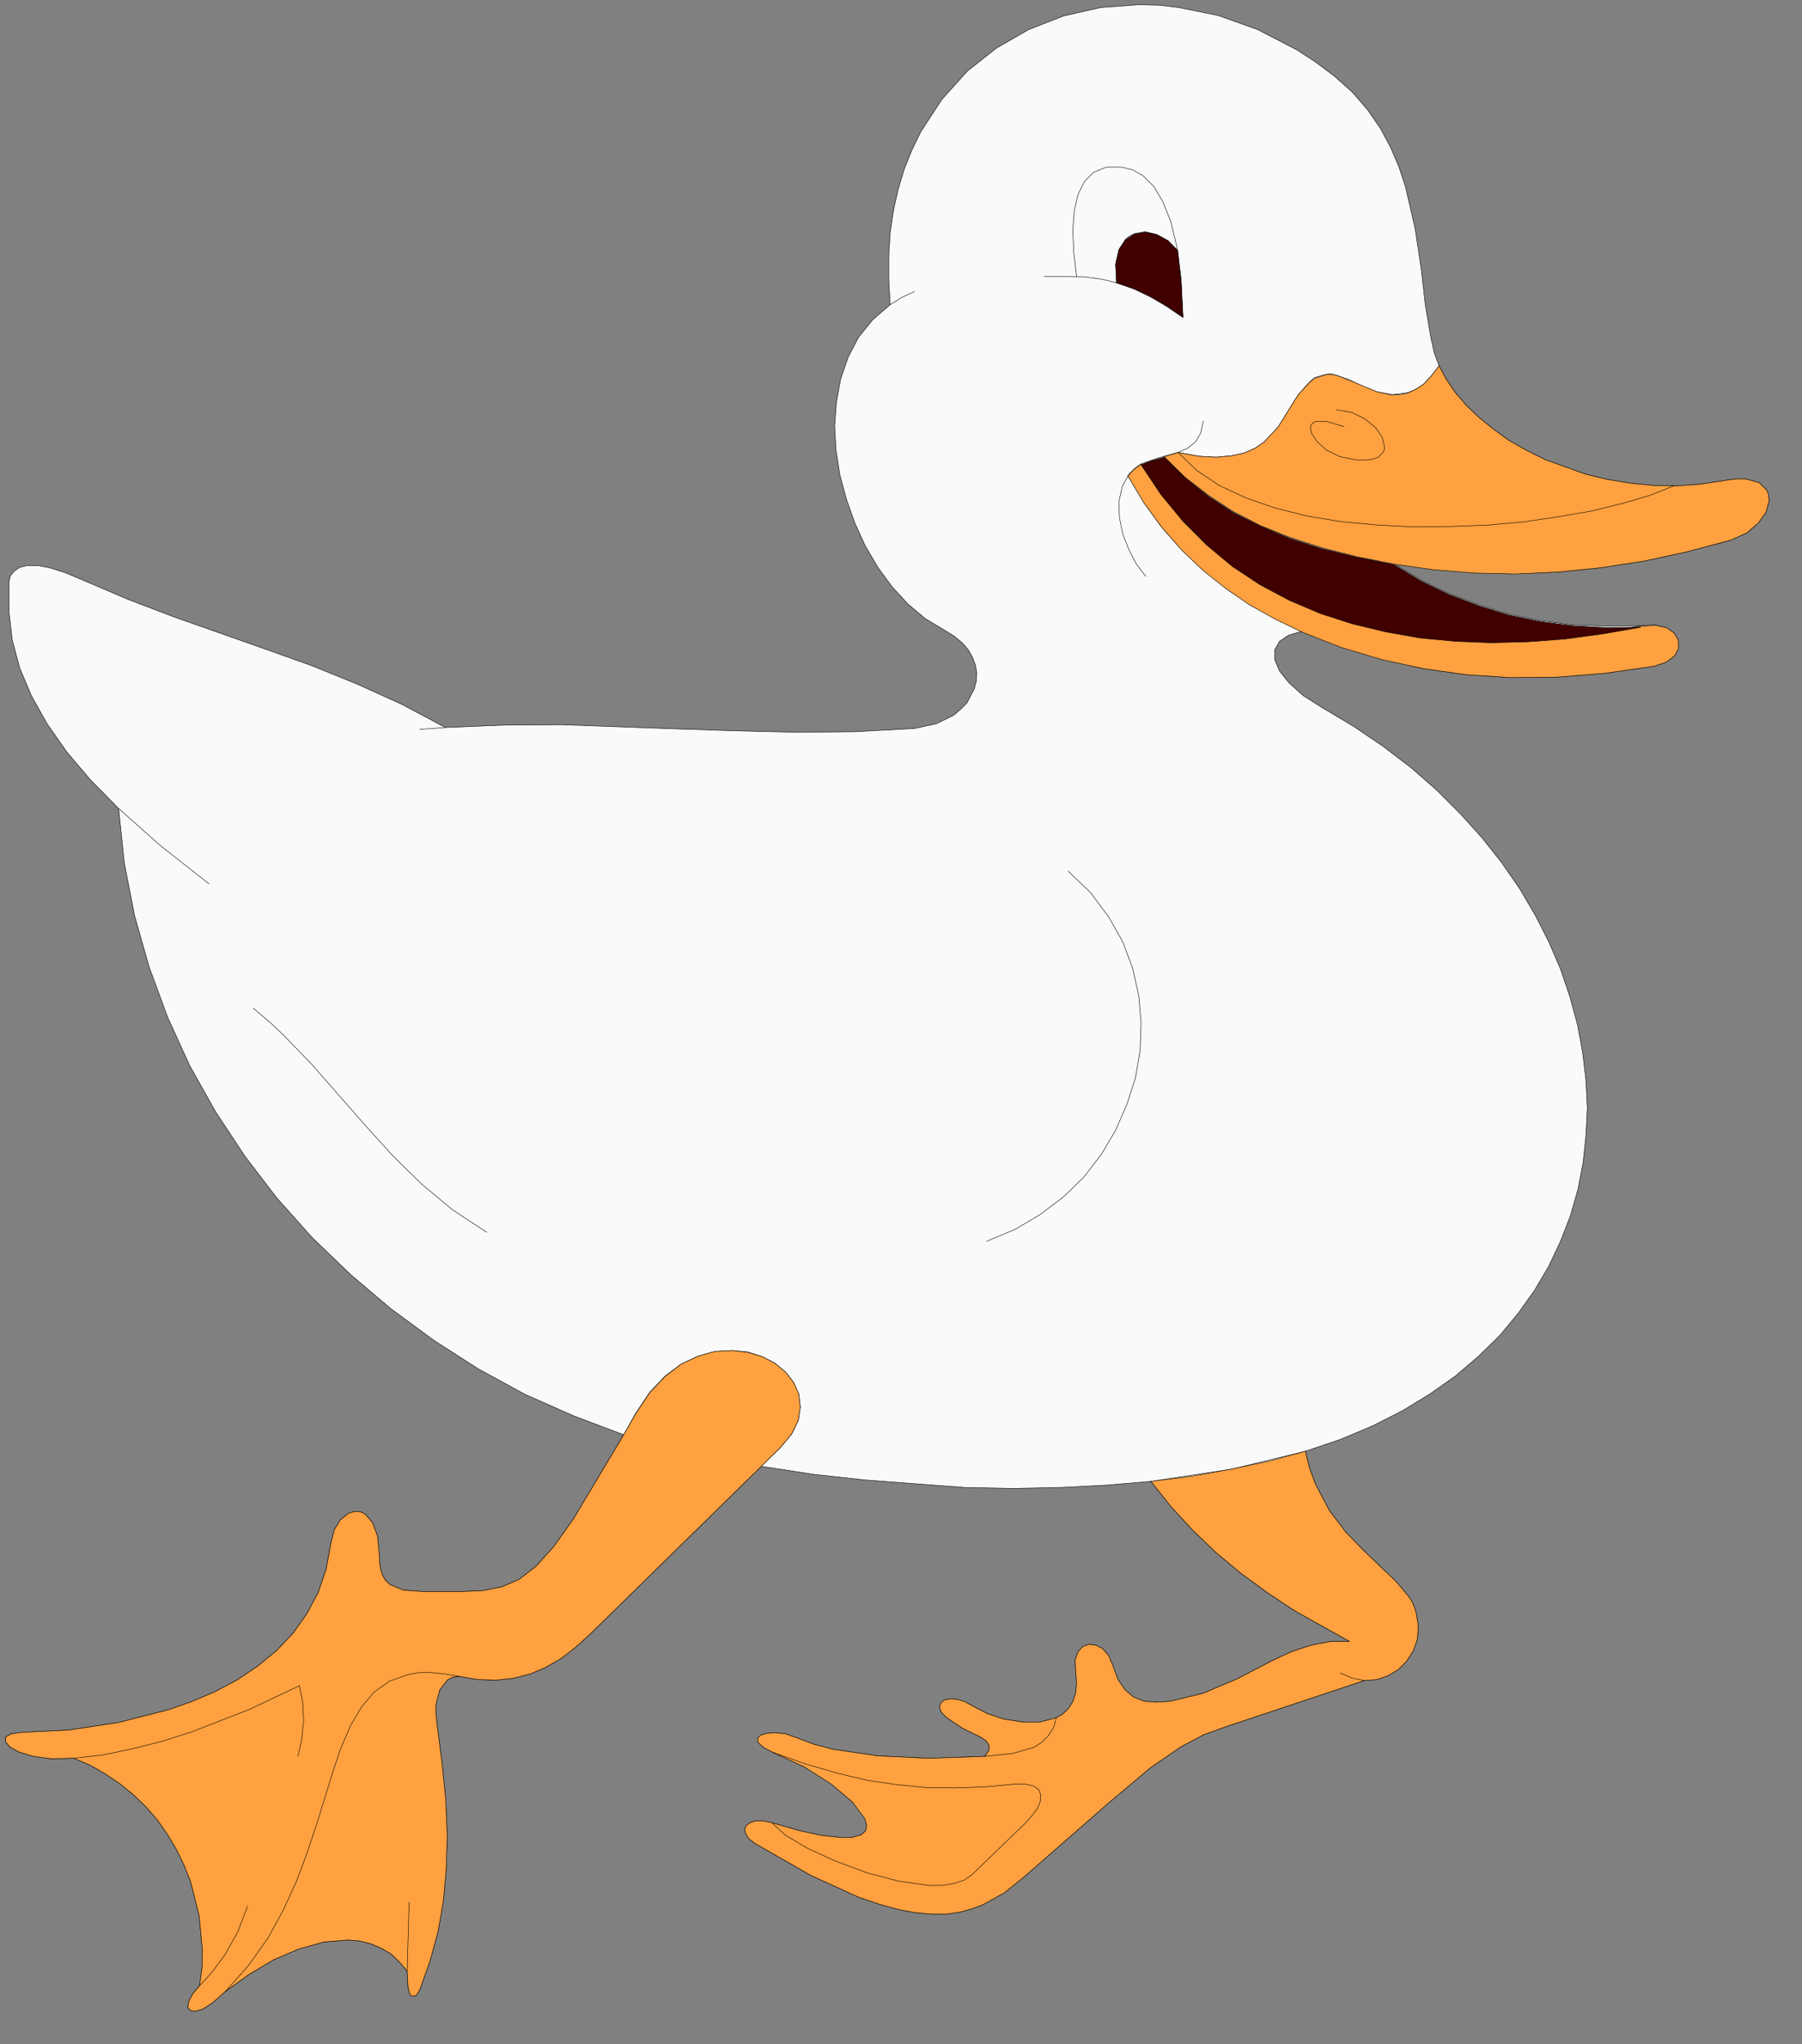 <?xml version="1.0" encoding="UTF-8" standalone="no"?>
<svg
   xmlns:dc="http://purl.org/dc/elements/1.1/"
   xmlns:cc="http://creativecommons.org/ns#"
   xmlns:rdf="http://www.w3.org/1999/02/22-rdf-syntax-ns#"
   xmlns:svg="http://www.w3.org/2000/svg"
   xmlns="http://www.w3.org/2000/svg"
   xmlns:sodipodi="http://sodipodi.sourceforge.net/DTD/sodipodi-0.dtd"
   xmlns:inkscape="http://www.inkscape.org/namespaces/inkscape"
   version="1.0"
   width="67.504mm"
   height="76.553mm"
   id="svg90"
   sodipodi:docname="CS000370.WMF">
  <rect width="100%" height="100%" fill="#808080" stroke="none"/>
  <sodipodi:namedview
     pagecolor="#ffffff"
     bordercolor="#666666"
     borderopacity="1"
     objecttolerance="10"
     gridtolerance="10"
     guidetolerance="10"
     inkscape:pageopacity="0"
     inkscape:pageshadow="2"
     inkscape:window-width="640"
     inkscape:window-height="480"
     id="namedview92" />
  <defs
     id="defs6">
    <clipPath
       clipPathUnits="userSpaceOnUse"
       id="clipWmfPath1">
      <path
         d="M 0,0 L 255,0 L 255,289.2 L 0,289.2 z"
         id="path2" />
    </clipPath>
    <pattern
       id="WMFhbasepattern"
       patternUnits="userSpaceOnUse"
       width="6"
       height="6"
       x="0"
       y="0" />
  </defs>
  <path
     style="fill:#fafafa;fill-rule:evenodd;fill-opacity:1;stroke:none;"
     clip-path="url(#clipWmfPath1)"
     d="  M 3.133,245.21   L 9.797,244.877   L 16.796,243.81   L 23.86,242.011   L 27.26,240.811   L 30.525,239.411   L 33.658,237.745   L 36.524,235.812   L 39.19,233.613   L 41.522,231.147   L 43.455,228.414   L 45.055,225.415   L 46.188,222.082   L 46.854,218.416   L 47.321,216.55   L 48.187,215.15   L 49.32,214.217   L 49.92,214.017   L 50.52,213.951   L 51.12,214.017   L 51.72,214.351   L 52.72,215.484   L 53.453,217.417   L 53.719,220.283   L 53.786,221.616   L 54.053,222.749   L 54.519,223.615   L 55.186,224.282   L 57.118,225.081   L 59.984,225.281   L 65.25,225.281   L 68.382,225.148   L 71.048,224.615   L 73.514,223.548   L 75.913,221.682   L 78.38,218.95   L 81.179,215.017   L 88.31,203.087   L 81.245,200.42   L 74.314,197.355   L 67.716,193.755   L 61.384,189.69   L 55.319,185.224   L 49.587,180.358   L 44.188,175.16   L 39.19,169.561   L 34.658,163.629   L 30.525,157.364   L 26.86,150.832   L 23.727,143.967   L 21.128,136.902   L 19.062,129.637   L 17.595,122.105   L 16.796,114.44   L 12.797,110.375   L 9.464,106.442   L 6.665,102.443   L 4.465,98.511   L 2.799,94.578   L 1.733,90.579   L 1.266,86.513   L 1.266,82.381   L 1.466,81.515   L 1.999,80.848   L 2.799,80.315   L 3.866,80.048   L 5.332,80.048   L 7.065,80.381   L 9.198,81.048   L 11.73,82.114   L 18.129,84.847   L 24.594,87.313   L 37.657,91.912   L 44.188,94.245   L 50.587,96.844   L 56.918,99.71   L 63.05,102.976   L 71.248,102.643   L 79.446,102.576   L 95.908,103.176   L 104.173,103.443   L 112.571,103.643   L 120.968,103.576   L 129.499,103.11   L 132.565,102.443   L 135.031,101.243   L 136.031,100.377   L 136.898,99.51   L 137.964,97.444   L 138.231,96.378   L 138.297,95.245   L 138.097,94.112   L 137.697,93.045   L 137.097,91.979   L 136.231,90.979   L 135.098,90.046   L 133.698,89.179   L 131.032,87.58   L 128.566,85.514   L 126.3,83.048   L 124.301,80.315   L 122.501,77.249   L 121.035,74.05   L 119.835,70.65   L 118.902,67.185   L 118.369,63.719   L 118.169,60.253   L 118.436,56.854   L 119.036,53.588   L 120.102,50.522   L 121.568,47.722   L 123.568,45.256   L 126.034,43.123   L 125.834,39.591   L 125.834,36.192   L 126.034,32.926   L 126.5,29.793   L 127.167,26.794   L 128.033,23.928   L 129.1,21.262   L 130.366,18.662   L 133.365,14.063   L 136.964,10.064   L 141.096,6.798   L 145.629,4.199   L 150.561,2.266   L 155.826,1.066   L 161.291,0.667   L 164.09,0.733   L 166.89,1.066   L 172.488,2.199   L 178.087,4.199   L 183.619,7.065   L 186.285,8.798   L 188.951,10.798   L 191.483,13.064   L 193.616,15.53   L 195.416,18.129   L 196.882,20.862   L 198.082,23.661   L 199.015,26.527   L 200.348,32.326   L 201.214,37.991   L 201.814,43.257   L 202.614,47.922   L 203.08,49.988   L 203.747,51.788   L 204.746,53.654   L 206.013,55.521   L 207.546,57.32   L 209.345,59.053   L 211.411,60.719   L 213.611,62.319   L 216.077,63.719   L 218.743,65.052   L 224.475,67.118   L 227.541,67.851   L 230.74,68.384   L 234.072,68.717   L 237.405,68.784   L 240.87,68.518   L 244.336,67.984   L 245.869,67.784   L 247.135,67.784   L 249.068,68.318   L 250.135,69.384   L 250.401,70.051   L 250.468,70.85   L 250.068,72.45   L 248.935,74.05   L 247.269,75.449   L 245.069,76.449   L 238.804,78.115   L 232.606,79.448   L 226.474,80.381   L 220.476,80.981   L 214.544,81.181   L 208.679,81.048   L 202.947,80.581   L 197.348,79.782   L 201.081,82.048   L 205.08,83.981   L 209.279,85.58   L 213.611,86.913   L 218.076,87.846   L 222.675,88.446   L 227.407,88.646   L 232.273,88.58   L 234.339,88.446   L 235.938,88.846   L 237.005,89.579   L 237.605,90.579   L 237.671,91.712   L 237.138,92.779   L 235.938,93.712   L 234.139,94.312   L 227.141,95.311   L 220.476,95.845   L 213.944,95.911   L 207.679,95.511   L 201.547,94.645   L 195.682,93.312   L 189.884,91.579   L 184.285,89.379   L 182.419,89.913   L 181.153,90.779   L 180.486,91.979   L 180.486,93.378   L 181.153,94.978   L 182.486,96.644   L 184.485,98.444   L 187.218,100.177   L 191.683,102.843   L 195.815,105.642   L 199.748,108.642   L 203.413,111.841   L 206.746,115.173   L 209.812,118.573   L 212.611,122.105   L 215.144,125.771   L 217.343,129.503   L 219.276,133.303   L 220.942,137.168   L 222.275,141.101   L 223.342,145.033   L 224.075,148.966   L 224.541,152.898   L 224.741,156.831   L 224.541,160.763   L 224.141,164.562   L 223.408,168.361   L 222.342,172.094   L 220.942,175.693   L 219.276,179.225   L 217.277,182.625   L 214.944,185.89   L 212.345,189.023   L 209.345,191.956   L 206.079,194.755   L 202.48,197.288   L 198.548,199.687   L 194.349,201.82   L 189.75,203.753   L 184.818,205.419   L 185.418,207.819   L 186.218,210.018   L 188.217,213.817   L 190.55,216.883   L 193.083,219.483   L 197.682,223.882   L 199.415,225.948   L 199.948,226.748   L 200.481,228.147   L 200.814,230.147   L 200.681,232.013   L 200.081,233.679   L 199.148,235.146   L 197.948,236.346   L 196.482,237.212   L 194.882,237.745   L 193.15,237.879   L 173.555,244.41   L 170.422,245.543   L 167.156,247.276   L 162.891,250.209   L 157.026,255.141   L 144.829,265.805   L 142.163,267.938   L 139.164,269.605   L 137.564,270.204   L 135.831,270.671   L 133.965,270.938   L 131.899,270.938   L 129.633,270.738   L 127.167,270.271   L 124.501,269.538   L 121.568,268.538   L 114.837,265.472   L 106.905,260.94   L 106.039,260.273   L 105.572,259.54   L 105.439,258.94   L 105.639,258.407   L 106.172,258.007   L 106.972,257.741   L 108.038,257.741   L 109.305,258.007   L 113.237,259.14   L 116.37,259.807   L 118.836,260.073   L 120.635,260.073   L 121.901,259.74   L 122.568,259.14   L 122.701,258.34   L 122.435,257.341   L 121.768,256.274   L 120.702,255.075   L 117.703,252.475   L 113.837,250.076   L 109.505,248.076   L 108.105,247.343   L 107.372,246.676   L 107.239,246.077   L 107.705,245.61   L 108.572,245.343   L 109.771,245.277   L 111.171,245.41   L 112.704,245.943   L 115.17,246.876   L 117.969,247.61   L 124.301,248.543   L 131.499,248.876   L 139.43,248.609   L 140.03,247.743   L 140.03,247.01   L 139.564,246.343   L 138.697,245.81   L 136.364,244.677   L 133.965,243.077   L 133.232,242.278   L 133.032,241.544   L 133.232,241.011   L 133.765,240.611   L 134.565,240.478   L 135.565,240.545   L 136.631,240.878   L 137.831,241.544   L 139.763,242.544   L 142.163,243.344   L 144.762,243.744   L 147.295,243.744   L 149.561,243.144   L 150.494,242.611   L 151.294,241.811   L 151.894,240.878   L 152.294,239.678   L 152.427,238.212   L 152.294,236.545   L 152.227,234.946   L 152.627,233.813   L 153.293,233.08   L 154.16,232.746   L 155.159,232.88   L 156.093,233.346   L 156.959,234.346   L 157.559,235.746   L 158.292,237.745   L 159.292,239.212   L 160.491,240.211   L 162.024,240.811   L 163.757,240.944   L 165.69,240.811   L 170.355,239.678   L 175.221,237.612   L 180.353,234.946   L 182.952,233.746   L 185.618,232.88   L 188.351,232.346   L 191.083,232.346   L 183.219,227.947   L 179.42,225.415   L 175.687,222.682   L 172.155,219.749   L 168.823,216.55   L 165.757,213.218   L 162.957,209.685   L 156.626,210.218   L 150.161,210.551   L 143.496,210.685   L 136.631,210.551   L 122.435,209.485   L 115.17,208.685   L 107.772,207.552   L 83.578,231.28   L 81.512,233.146   L 79.446,234.746   L 77.246,236.012   L 75.047,236.945   L 72.714,237.545   L 70.315,237.812   L 67.716,237.745   L 64.983,237.279   L 64.05,237.412   L 63.317,237.812   L 62.25,239.212   L 61.717,241.278   L 61.717,242.477   L 61.851,243.877   L 62.584,249.542   L 63.117,254.875   L 63.317,259.807   L 63.183,264.539   L 62.784,269.005   L 62.05,273.27   L 60.917,277.469   L 59.451,281.602   L 58.918,282.468   L 58.251,282.535   L 57.985,282.135   L 57.785,281.402   L 57.652,279.002   L 56.519,277.669   L 55.319,276.536   L 53.919,275.736   L 52.52,275.137   L 50.92,274.737   L 49.32,274.603   L 45.921,274.87   L 42.322,275.87   L 38.723,277.403   L 35.257,279.469   L 31.925,281.868   L 30.192,283.401   L 28.792,284.334   L 27.726,284.668   L 26.993,284.601   L 26.593,284.135   L 26.726,283.335   L 27.26,282.268   L 28.259,281.069   L 28.593,278.602   L 28.659,276.07   L 28.193,271.138   L 26.993,266.339   L 26.06,264.006   L 24.993,261.806   L 23.727,259.673   L 22.327,257.674   L 20.728,255.808   L 18.928,254.075   L 17.062,252.542   L 14.996,251.142   L 12.797,249.876   L 10.464,248.876   L 7.265,248.943   L 4.732,248.609   L 2.733,248.01   L 1.4,247.276   L 0.8,246.543   L 0.8,245.877   L 1.6,245.41   L 3.133,245.21  z "
     id="path8" />
  <path
     style="fill:none;stroke:#000000;stroke-width:0.067px;stroke-linecap:round;stroke-linejoin:round;stroke-miterlimit:4;stroke-dasharray:none;stroke-opacity:1;"
     clip-path="url(#clipWmfPath1)"
     d="  M 3.133,245.21   L 9.797,244.877   L 16.796,243.81   L 23.86,242.011   L 27.26,240.811   L 30.525,239.411   L 33.658,237.745   L 36.524,235.812   L 39.19,233.613   L 41.522,231.147   L 43.455,228.414   L 45.055,225.415   L 46.188,222.082   L 46.854,218.416   L 47.321,216.55   L 48.187,215.15   L 49.32,214.217   L 49.92,214.017   L 50.52,213.951   L 51.12,214.017   L 51.72,214.351   L 52.72,215.484   L 53.453,217.417   L 53.719,220.283   L 53.786,221.616   L 54.053,222.749   L 54.519,223.615   L 55.186,224.282   L 57.118,225.081   L 59.984,225.281   L 65.25,225.281   L 68.382,225.148   L 71.048,224.615   L 73.514,223.548   L 75.913,221.682   L 78.38,218.95   L 81.179,215.017   L 88.31,203.087   L 81.245,200.42   L 74.314,197.355   L 67.716,193.755   L 61.384,189.69   L 55.319,185.224   L 49.587,180.358   L 44.188,175.16   L 39.19,169.561   L 34.658,163.629   L 30.525,157.364   L 26.86,150.832   L 23.727,143.967   L 21.128,136.902   L 19.062,129.637   L 17.595,122.105   L 16.796,114.44   L 12.797,110.375   L 9.464,106.442   L 6.665,102.443   L 4.465,98.511   L 2.799,94.578   L 1.733,90.579   L 1.266,86.513   L 1.266,82.381   L 1.466,81.515   L 1.999,80.848   L 2.799,80.315   L 3.866,80.048   L 5.332,80.048   L 7.065,80.381   L 9.198,81.048   L 11.73,82.114   L 18.129,84.847   L 24.594,87.313   L 37.657,91.912   L 44.188,94.245   L 50.587,96.844   L 56.918,99.71   L 63.05,102.976   L 71.248,102.643   L 79.446,102.576   L 95.908,103.176   L 104.173,103.443   L 112.571,103.643   L 120.968,103.576   L 129.499,103.11   L 132.565,102.443   L 135.031,101.243   L 136.031,100.377   L 136.898,99.51   L 137.964,97.444   L 138.231,96.378   L 138.297,95.245   L 138.097,94.112   L 137.697,93.045   L 137.097,91.979   L 136.231,90.979   L 135.098,90.046   L 133.698,89.179   L 131.032,87.58   L 128.566,85.514   L 126.3,83.048   L 124.301,80.315   L 122.501,77.249   L 121.035,74.05   L 119.835,70.65   L 118.902,67.185   L 118.369,63.719   L 118.169,60.253   L 118.436,56.854   L 119.036,53.588   L 120.102,50.522   L 121.568,47.722   L 123.568,45.256   L 126.034,43.123   L 125.834,39.591   L 125.834,36.192   L 126.034,32.926   L 126.5,29.793   L 127.167,26.794   L 128.033,23.928   L 129.1,21.262   L 130.366,18.662   L 133.365,14.063   L 136.964,10.064   L 141.096,6.798   L 145.629,4.199   L 150.561,2.266   L 155.826,1.066   L 161.291,0.667   L 164.09,0.733   L 166.89,1.066   L 172.488,2.199   L 178.087,4.199   L 183.619,7.065   L 186.285,8.798   L 188.951,10.798   L 191.483,13.064   L 193.616,15.53   L 195.416,18.129   L 196.882,20.862   L 198.082,23.661   L 199.015,26.527   L 200.348,32.326   L 201.214,37.991   L 201.814,43.257   L 202.614,47.922   L 203.08,49.988   L 203.747,51.788   L 204.746,53.654   L 206.013,55.521   L 207.546,57.32   L 209.345,59.053   L 211.411,60.719   L 213.611,62.319   L 216.077,63.719   L 218.743,65.052   L 224.475,67.118   L 227.541,67.851   L 230.74,68.384   L 234.072,68.717   L 237.405,68.784   L 240.87,68.518   L 244.336,67.984   L 245.869,67.784   L 247.135,67.784   L 249.068,68.318   L 250.135,69.384   L 250.401,70.051   L 250.468,70.85   L 250.068,72.45   L 248.935,74.05   L 247.269,75.449   L 245.069,76.449   L 238.804,78.115   L 232.606,79.448   L 226.474,80.381   L 220.476,80.981   L 214.544,81.181   L 208.679,81.048   L 202.947,80.581   L 197.348,79.782   L 201.081,82.048   L 205.08,83.981   L 209.279,85.58   L 213.611,86.913   L 218.076,87.846   L 222.675,88.446   L 227.407,88.646   L 232.273,88.58   L 234.339,88.446   L 235.938,88.846   L 237.005,89.579   L 237.605,90.579   L 237.671,91.712   L 237.138,92.779   L 235.938,93.712   L 234.139,94.312   L 227.141,95.311   L 220.476,95.845   L 213.944,95.911   L 207.679,95.511   L 201.547,94.645   L 195.682,93.312   L 189.884,91.579   L 184.285,89.379   L 182.419,89.913   L 181.153,90.779   L 180.486,91.979   L 180.486,93.378   L 181.153,94.978   L 182.486,96.644   L 184.485,98.444   L 187.218,100.177   L 191.683,102.843   L 195.815,105.642   L 199.748,108.642   L 203.413,111.841   L 206.746,115.173   L 209.812,118.573   L 212.611,122.105   L 215.144,125.771   L 217.343,129.503   L 219.276,133.303   L 220.942,137.168   L 222.275,141.101   L 223.342,145.033   L 224.075,148.966   L 224.541,152.898   L 224.741,156.831   L 224.541,160.763   L 224.141,164.562   L 223.408,168.361   L 222.342,172.094   L 220.942,175.693   L 219.276,179.225   L 217.277,182.625   L 214.944,185.89   L 212.345,189.023   L 209.345,191.956   L 206.079,194.755   L 202.48,197.288   L 198.548,199.687   L 194.349,201.82   L 189.75,203.753   L 184.818,205.419   L 185.418,207.819   L 186.218,210.018   L 188.217,213.817   L 190.55,216.883   L 193.083,219.483   L 197.682,223.882   L 199.415,225.948   L 199.948,226.748   L 200.481,228.147   L 200.814,230.147   L 200.681,232.013   L 200.081,233.679   L 199.148,235.146   L 197.948,236.346   L 196.482,237.212   L 194.882,237.745   L 193.15,237.879   L 173.555,244.41   L 170.422,245.543   L 167.156,247.276   L 162.891,250.209   L 157.026,255.141   L 144.829,265.805   L 142.163,267.938   L 139.164,269.605   L 137.564,270.204   L 135.831,270.671   L 133.965,270.938   L 131.899,270.938   L 129.633,270.738   L 127.167,270.271   L 124.501,269.538   L 121.568,268.538   L 114.837,265.472   L 106.905,260.94   L 106.039,260.273   L 105.572,259.54   L 105.439,258.94   L 105.639,258.407   L 106.172,258.007   L 106.972,257.741   L 108.038,257.741   L 109.305,258.007   L 113.237,259.14   L 116.37,259.807   L 118.836,260.073   L 120.635,260.073   L 121.901,259.74   L 122.568,259.14   L 122.701,258.34   L 122.435,257.341   L 121.768,256.274   L 120.702,255.075   L 117.703,252.475   L 113.837,250.076   L 109.505,248.076   L 108.105,247.343   L 107.372,246.676   L 107.239,246.077   L 107.705,245.61   L 108.572,245.343   L 109.771,245.277   L 111.171,245.41   L 112.704,245.943   L 115.17,246.876   L 117.969,247.61   L 124.301,248.543   L 131.499,248.876   L 139.43,248.609   L 140.03,247.743   L 140.03,247.01   L 139.564,246.343   L 138.697,245.81   L 136.364,244.677   L 133.965,243.077   L 133.232,242.278   L 133.032,241.544   L 133.232,241.011   L 133.765,240.611   L 134.565,240.478   L 135.565,240.545   L 136.631,240.878   L 137.831,241.544   L 139.763,242.544   L 142.163,243.344   L 144.762,243.744   L 147.295,243.744   L 149.561,243.144   L 150.494,242.611   L 151.294,241.811   L 151.894,240.878   L 152.294,239.678   L 152.427,238.212   L 152.294,236.545   L 152.227,234.946   L 152.627,233.813   L 153.293,233.08   L 154.16,232.746   L 155.159,232.88   L 156.093,233.346   L 156.959,234.346   L 157.559,235.746   L 158.292,237.745   L 159.292,239.212   L 160.491,240.211   L 162.024,240.811   L 163.757,240.944   L 165.69,240.811   L 170.355,239.678   L 175.221,237.612   L 180.353,234.946   L 182.952,233.746   L 185.618,232.88   L 188.351,232.346   L 191.083,232.346   L 183.219,227.947   L 179.42,225.415   L 175.687,222.682   L 172.155,219.749   L 168.823,216.55   L 165.757,213.218   L 162.957,209.685   L 156.626,210.218   L 150.161,210.551   L 143.496,210.685   L 136.631,210.551   L 122.435,209.485   L 115.17,208.685   L 107.772,207.552   L 83.578,231.28   L 81.512,233.146   L 79.446,234.746   L 77.246,236.012   L 75.047,236.945   L 72.714,237.545   L 70.315,237.812   L 67.716,237.745   L 64.983,237.279   L 64.05,237.412   L 63.317,237.812   L 62.25,239.212   L 61.717,241.278   L 61.717,242.477   L 61.851,243.877   L 62.584,249.542   L 63.117,254.875   L 63.317,259.807   L 63.183,264.539   L 62.784,269.005   L 62.05,273.27   L 60.917,277.469   L 59.451,281.602   L 58.918,282.468   L 58.251,282.535   L 57.985,282.135   L 57.785,281.402   L 57.652,279.002   L 56.519,277.669   L 55.319,276.536   L 53.919,275.736   L 52.52,275.137   L 50.92,274.737   L 49.32,274.603   L 45.921,274.87   L 42.322,275.87   L 38.723,277.403   L 35.257,279.469   L 31.925,281.868   L 30.192,283.401   L 28.792,284.334   L 27.726,284.668   L 26.993,284.601   L 26.593,284.135   L 26.726,283.335   L 27.26,282.268   L 28.259,281.069   L 28.593,278.602   L 28.659,276.07   L 28.193,271.138   L 26.993,266.339   L 26.06,264.006   L 24.993,261.806   L 23.727,259.673   L 22.327,257.674   L 20.728,255.808   L 18.928,254.075   L 17.062,252.542   L 14.996,251.142   L 12.797,249.876   L 10.464,248.876   L 7.265,248.943   L 4.732,248.609   L 2.733,248.01   L 1.4,247.276   L 0.8,246.543   L 0.8,245.877   L 1.6,245.41   L 3.133,245.21  z "
     id="path10" />
  <path
     style="fill:none;stroke:#000000;stroke-width:0.067px;stroke-linecap:round;stroke-linejoin:round;stroke-miterlimit:4;stroke-dasharray:none;stroke-opacity:1;"
     clip-path="url(#clipWmfPath1)"
     d="  M 10.464,248.876   L 14.53,248.409   L 18.728,247.543   L 22.927,246.477   L 27.126,245.143   L 35.191,242.011   L 42.389,238.612   L 42.855,240.944   L 42.989,243.544   L 42.722,246.143   L 42.189,248.609  "
     id="path12" />
  <path
     style="fill:none;stroke:#000000;stroke-width:0.067px;stroke-linecap:round;stroke-linejoin:round;stroke-miterlimit:4;stroke-dasharray:none;stroke-opacity:1;"
     clip-path="url(#clipWmfPath1)"
     d="  M 57.918,269.271   L 57.652,279.002  "
     id="path14" />
  <path
     style="fill:none;stroke:#000000;stroke-width:0.067px;stroke-linecap:round;stroke-linejoin:round;stroke-miterlimit:4;stroke-dasharray:none;stroke-opacity:1;"
     clip-path="url(#clipWmfPath1)"
     d="  M 35.058,269.804   L 33.658,273.47   L 31.858,276.67   L 29.992,279.202   L 28.259,281.069  "
     id="path16" />
  <path
     style="fill:none;stroke:#000000;stroke-width:0.067px;stroke-linecap:round;stroke-linejoin:round;stroke-miterlimit:4;stroke-dasharray:none;stroke-opacity:1;"
     clip-path="url(#clipWmfPath1)"
     d="  M 31.925,281.868   L 35.191,278.203   L 37.923,274.337   L 40.123,270.338   L 41.989,266.272   L 43.522,262.14   L 44.855,258.141   L 47.188,250.609   L 48.321,247.276   L 49.654,244.21   L 51.187,241.611   L 52.986,239.478   L 55.186,237.945   L 57.852,237.012   L 59.384,236.745   L 61.117,236.745   L 62.984,236.945   L 64.983,237.279  "
     id="path18" />
  <path
     style="fill:none;stroke:#000000;stroke-width:0.067px;stroke-linecap:round;stroke-linejoin:round;stroke-miterlimit:4;stroke-dasharray:none;stroke-opacity:1;"
     clip-path="url(#clipWmfPath1)"
     d="  M 88.31,203.087   L 89.976,200.087   L 91.976,197.088   L 94.175,194.755   L 96.441,193.089   L 98.841,191.956   L 101.24,191.289   L 103.64,191.156   L 105.839,191.356   L 107.905,192.022   L 109.705,192.956   L 111.238,194.222   L 112.371,195.688   L 113.104,197.355   L 113.304,199.154   L 113.037,201.02   L 112.104,202.953   L 110.504,204.886   L 107.772,207.552  "
     id="path20" />
  <path
     style="fill:none;stroke:#000000;stroke-width:0.067px;stroke-linecap:round;stroke-linejoin:round;stroke-miterlimit:4;stroke-dasharray:none;stroke-opacity:1;"
     clip-path="url(#clipWmfPath1)"
     d="  M 109.305,258.007   L 111.171,259.74   L 114.303,261.606   L 118.236,263.406   L 122.701,265.072   L 127.233,266.272   L 131.499,266.872   L 133.365,266.872   L 135.031,266.605   L 136.498,266.139   L 137.564,265.406   L 145.229,258.007   L 146.162,256.941   L 146.895,255.941   L 147.295,254.941   L 147.361,254.075   L 147.095,253.342   L 146.362,252.808   L 145.229,252.542   L 143.629,252.542   L 139.23,252.942   L 135.031,253.075   L 130.966,253.008   L 126.967,252.608   L 122.835,252.009   L 118.636,251.009   L 114.237,249.742   L 109.505,248.076  "
     id="path22" />
  <path
     style="fill:none;stroke:#000000;stroke-width:0.067px;stroke-linecap:round;stroke-linejoin:round;stroke-miterlimit:4;stroke-dasharray:none;stroke-opacity:1;"
     clip-path="url(#clipWmfPath1)"
     d="  M 139.43,248.609   L 143.296,248.209   L 146.362,247.343   L 147.495,246.61   L 148.428,245.677   L 149.161,244.544   L 149.561,243.144  "
     id="path24" />
  <path
     style="fill:none;stroke:#000000;stroke-width:0.067px;stroke-linecap:round;stroke-linejoin:round;stroke-miterlimit:4;stroke-dasharray:none;stroke-opacity:1;"
     clip-path="url(#clipWmfPath1)"
     d="  M 189.75,236.812   L 191.483,237.545   L 193.15,237.879  "
     id="path26" />
  <path
     style="fill:none;stroke:#000000;stroke-width:0.067px;stroke-linecap:round;stroke-linejoin:round;stroke-miterlimit:4;stroke-dasharray:none;stroke-opacity:1;"
     clip-path="url(#clipWmfPath1)"
     d="  M 184.818,205.419   L 174.354,207.952   L 162.957,209.685  "
     id="path28" />
  <path
     style="fill:none;stroke:#000000;stroke-width:0.067px;stroke-linecap:round;stroke-linejoin:round;stroke-miterlimit:4;stroke-dasharray:none;stroke-opacity:1;"
     clip-path="url(#clipWmfPath1)"
     d="  M 151.227,123.305   L 154.426,126.371   L 156.959,129.77   L 158.958,133.303   L 160.358,137.035   L 161.225,140.901   L 161.558,144.767   L 161.424,148.699   L 160.758,152.565   L 159.558,156.297   L 157.959,159.963   L 155.959,163.362   L 153.493,166.562   L 150.561,169.428   L 147.295,171.894   L 143.696,174.027   L 139.697,175.693  "
     id="path30" />
  <path
     style="fill:none;stroke:#000000;stroke-width:0.067px;stroke-linecap:round;stroke-linejoin:round;stroke-miterlimit:4;stroke-dasharray:none;stroke-opacity:1;"
     clip-path="url(#clipWmfPath1)"
     d="  M 68.915,174.426   L 64.05,171.227   L 59.651,167.561   L 55.585,163.562   L 51.72,159.297   L 44.122,150.632   L 40.123,146.5   L 38.59,145.033   L 35.857,142.7  "
     id="path32" />
  <path
     style="fill:none;stroke:#000000;stroke-width:0.067px;stroke-linecap:round;stroke-linejoin:round;stroke-miterlimit:4;stroke-dasharray:none;stroke-opacity:1;"
     clip-path="url(#clipWmfPath1)"
     d="  M 29.592,125.105   L 22.727,119.706   L 16.796,114.44  "
     id="path34" />
  <path
     style="fill:none;stroke:#000000;stroke-width:0.067px;stroke-linecap:round;stroke-linejoin:round;stroke-miterlimit:4;stroke-dasharray:none;stroke-opacity:1;"
     clip-path="url(#clipWmfPath1)"
     d="  M 63.05,102.976   L 59.451,103.243  "
     id="path36" />
  <path
     style="fill:none;stroke:#000000;stroke-width:0.067px;stroke-linecap:round;stroke-linejoin:round;stroke-miterlimit:4;stroke-dasharray:none;stroke-opacity:1;"
     clip-path="url(#clipWmfPath1)"
     d="  M 126.034,43.123   L 127.633,42.124   L 129.499,41.257  "
     id="path38" />
  <path
     style="fill:none;stroke:#000000;stroke-width:0.067px;stroke-linecap:round;stroke-linejoin:round;stroke-miterlimit:4;stroke-dasharray:none;stroke-opacity:1;"
     clip-path="url(#clipWmfPath1)"
     d="  M 152.427,39.124   L 152.027,35.725   L 151.894,32.592   L 152.094,29.86   L 152.627,27.527   L 153.56,25.661   L 154.826,24.394   L 156.626,23.661   L 158.825,23.661   L 160.425,24.061   L 161.891,24.928   L 163.357,26.394   L 164.624,28.527   L 165.757,31.326   L 166.623,34.925   L 167.223,39.458   L 167.49,44.923   L 165.223,43.39   L 163.024,42.057   L 160.758,40.991   L 158.425,40.124   L 156.026,39.524   L 153.493,39.191   L 147.828,39.124  "
     id="path40" />
  <path
     style="fill:none;stroke:#000000;stroke-width:0.067px;stroke-linecap:round;stroke-linejoin:round;stroke-miterlimit:4;stroke-dasharray:none;stroke-opacity:1;"
     clip-path="url(#clipWmfPath1)"
     d="  M 158.092,40.057   L 157.959,37.391   L 158.425,35.325   L 159.358,33.859   L 159.958,33.392   L 160.625,33.059   L 162.158,32.792   L 163.757,33.192   L 165.357,34.059   L 166.756,35.458  "
     id="path42" />
  <path
     style="fill:none;stroke:#000000;stroke-width:0.067px;stroke-linecap:round;stroke-linejoin:round;stroke-miterlimit:4;stroke-dasharray:none;stroke-opacity:1;"
     clip-path="url(#clipWmfPath1)"
     d="  M 162.224,81.581   L 160.891,79.848   L 159.825,77.782   L 158.958,75.583   L 158.492,73.25   L 158.425,70.984   L 158.892,68.851   L 159.892,67.051   L 160.625,66.318   L 161.558,65.652   L 164.09,64.785   L 166.956,63.985   L 168.223,63.385   L 169.289,62.519   L 170.022,61.253   L 170.355,59.586  "
     id="path44" />
  <path
     style="fill:none;stroke:#000000;stroke-width:0.067px;stroke-linecap:round;stroke-linejoin:round;stroke-miterlimit:4;stroke-dasharray:none;stroke-opacity:1;"
     clip-path="url(#clipWmfPath1)"
     d="  M 184.285,89.379   L 180.553,87.58   L 176.954,85.58   L 173.555,83.247   L 170.289,80.648   L 167.29,77.782   L 164.49,74.649   L 161.958,71.117   L 159.692,67.318  "
     id="path46" />
  <path
     style="fill:none;stroke:#000000;stroke-width:0.067px;stroke-linecap:round;stroke-linejoin:round;stroke-miterlimit:4;stroke-dasharray:none;stroke-opacity:1;"
     clip-path="url(#clipWmfPath1)"
     d="  M 161.558,65.652   L 164.357,69.851   L 167.49,73.65   L 170.889,77.049   L 174.488,80.048   L 178.42,82.648   L 182.552,84.847   L 186.951,86.647   L 191.483,88.18   L 196.149,89.313   L 201.014,90.113   L 206.013,90.579   L 211.145,90.779   L 216.343,90.646   L 221.609,90.246   L 226.941,89.513   L 232.273,88.58  "
     id="path48" />
  <path
     style="fill:none;stroke:#000000;stroke-width:0.067px;stroke-linecap:round;stroke-linejoin:round;stroke-miterlimit:4;stroke-dasharray:none;stroke-opacity:1;"
     clip-path="url(#clipWmfPath1)"
     d="  M 197.348,79.782   L 192.016,78.715   L 187.084,77.515   L 182.552,76.049   L 178.42,74.316   L 174.554,72.383   L 171.089,70.117   L 167.823,67.518   L 164.824,64.585  "
     id="path50" />
  <path
     style="fill:none;stroke:#000000;stroke-width:0.067px;stroke-linecap:round;stroke-linejoin:round;stroke-miterlimit:4;stroke-dasharray:none;stroke-opacity:1;"
     clip-path="url(#clipWmfPath1)"
     d="  M 236.938,68.717   L 233.606,70.051   L 229.74,71.184   L 225.408,72.25   L 220.809,73.116   L 215.877,73.783   L 210.745,74.25   L 205.546,74.516   L 200.281,74.583   L 195.082,74.316   L 189.95,73.85   L 185.085,73.05   L 180.553,71.917   L 176.354,70.45   L 172.622,68.717   L 169.422,66.585   L 166.823,64.052   L 169.756,64.585   L 172.222,64.718   L 174.354,64.518   L 176.154,64.119   L 177.687,63.452   L 178.953,62.586   L 180.953,60.453   L 183.819,55.854   L 185.485,53.988   L 186.151,53.454   L 187.684,52.988   L 188.417,52.921   L 189.217,53.121   L 190.95,53.721   L 192.883,54.654   L 194.949,55.454   L 197.082,55.854   L 199.281,55.587   L 200.414,55.121   L 201.547,54.387   L 202.614,53.254   L 203.747,51.788  "
     id="path52" />
  <path
     style="fill:none;stroke:#000000;stroke-width:0.067px;stroke-linecap:round;stroke-linejoin:round;stroke-miterlimit:4;stroke-dasharray:none;stroke-opacity:1;"
     clip-path="url(#clipWmfPath1)"
     d="  M 189.217,57.987   L 191.417,58.387   L 193.283,59.253   L 194.749,60.453   L 195.682,61.852   L 196.015,63.119   L 195.616,64.185   L 195.149,64.652   L 194.349,64.918   L 193.416,65.052   L 192.15,65.052   L 189.75,64.585   L 187.818,63.652   L 186.485,62.519   L 185.685,61.319   L 185.552,60.719   L 185.552,60.253   L 185.818,59.853   L 186.285,59.586   L 187.818,59.586   L 190.284,60.319  "
     id="path54" />
  <path
     style="fill:#ffa140;fill-rule:evenodd;fill-opacity:1;stroke:none;"
     clip-path="url(#clipWmfPath1)"
     d="  M 88.31,203.087   L 89.976,200.154   L 91.976,197.155   L 94.175,194.822   L 96.441,193.089   L 98.841,191.956   L 101.24,191.289   L 103.64,191.156   L 105.839,191.423   L 107.905,192.022   L 109.705,192.956   L 111.238,194.222   L 112.371,195.688   L 113.104,197.355   L 113.304,199.154   L 113.037,201.02   L 112.104,202.953   L 110.504,204.886   L 83.578,231.28   L 81.512,233.146   L 79.446,234.746   L 77.246,236.012   L 75.047,236.945   L 72.714,237.545   L 70.315,237.812   L 67.716,237.745   L 64.983,237.279   L 64.05,237.412   L 63.317,237.812   L 62.25,239.212   L 61.717,241.278   L 61.717,242.477   L 61.851,243.877   L 62.584,249.542   L 63.117,254.875   L 63.317,259.807   L 63.183,264.539   L 62.784,269.005   L 62.05,273.27   L 60.917,277.469   L 59.451,281.602   L 58.918,282.468   L 58.251,282.535   L 57.985,282.135   L 57.785,281.402   L 57.652,279.002   L 56.519,277.669   L 55.319,276.536   L 53.919,275.736   L 52.52,275.137   L 50.92,274.737   L 49.32,274.603   L 45.921,274.87   L 42.322,275.87   L 38.723,277.403   L 35.257,279.469   L 31.925,281.868   L 30.192,283.401   L 28.792,284.334   L 27.726,284.668   L 26.993,284.601   L 26.593,284.135   L 26.726,283.335   L 27.26,282.268   L 28.259,281.069   L 28.593,278.602   L 28.659,276.07   L 28.193,271.138   L 26.993,266.339   L 26.06,264.006   L 24.993,261.806   L 23.727,259.673   L 22.327,257.674   L 20.728,255.808   L 18.928,254.075   L 17.062,252.542   L 14.996,251.142   L 12.797,249.876   L 10.464,248.876   L 7.265,248.943   L 4.732,248.609   L 2.733,248.01   L 1.4,247.276   L 0.8,246.543   L 0.8,245.877   L 1.6,245.41   L 3.133,245.21   L 9.797,244.877   L 16.796,243.81   L 23.86,242.011   L 27.26,240.811   L 30.525,239.411   L 33.658,237.745   L 36.524,235.812   L 39.19,233.613   L 41.522,231.147   L 43.455,228.414   L 45.055,225.415   L 46.188,222.082   L 46.854,218.416   L 47.321,216.55   L 48.187,215.15   L 49.32,214.217   L 49.92,214.017   L 50.52,213.951   L 51.12,214.017   L 51.72,214.351   L 52.72,215.484   L 53.453,217.417   L 53.719,220.283   L 53.786,221.616   L 54.053,222.749   L 54.519,223.615   L 55.186,224.282   L 57.118,225.081   L 59.984,225.281   L 65.25,225.281   L 68.382,225.148   L 71.048,224.615   L 73.514,223.548   L 75.913,221.682   L 78.38,218.95   L 81.179,215.017   L 88.31,203.087  z    M 162.957,209.685   L 168.756,208.952   L 174.354,207.952   L 179.686,206.819   L 184.818,205.419   L 185.418,207.819   L 186.218,210.018   L 188.217,213.817   L 190.55,216.883   L 193.083,219.483   L 197.682,223.882   L 199.415,225.948   L 199.948,226.748   L 200.481,228.147   L 200.814,230.147   L 200.681,232.013   L 200.081,233.679   L 199.148,235.146   L 197.948,236.346   L 196.482,237.212   L 194.882,237.745   L 193.15,237.879   L 173.555,244.41   L 170.422,245.543   L 167.156,247.276   L 162.891,250.209   L 157.026,255.141   L 144.829,265.805   L 142.163,267.938   L 139.164,269.605   L 137.564,270.204   L 135.831,270.671   L 133.965,270.938   L 131.899,270.938   L 129.633,270.738   L 127.167,270.271   L 124.501,269.538   L 121.568,268.538   L 114.837,265.472   L 106.905,260.94   L 106.039,260.273   L 105.572,259.54   L 105.439,258.94   L 105.639,258.407   L 106.172,258.007   L 106.972,257.741   L 108.038,257.741   L 109.305,258.007   L 113.237,259.14   L 116.37,259.807   L 118.836,260.073   L 120.635,260.073   L 121.901,259.74   L 122.568,259.14   L 122.701,258.34   L 122.435,257.407   L 120.702,255.075   L 117.703,252.542   L 113.837,250.076   L 109.505,248.076   L 108.105,247.343   L 107.372,246.676   L 107.239,246.077   L 107.705,245.61   L 108.572,245.343   L 109.771,245.277   L 111.171,245.41   L 112.704,245.943   L 115.17,246.876   L 117.969,247.61   L 124.301,248.543   L 131.499,248.876   L 139.43,248.609   L 140.03,247.743   L 140.03,247.01   L 139.564,246.343   L 138.697,245.81   L 136.364,244.677   L 133.965,243.077   L 133.232,242.278   L 133.032,241.544   L 133.232,241.011   L 133.765,240.611   L 134.565,240.478   L 135.565,240.545   L 136.631,240.878   L 137.831,241.544   L 139.763,242.544   L 142.163,243.344   L 144.762,243.744   L 147.295,243.744   L 149.561,243.144   L 150.494,242.611   L 151.294,241.811   L 151.894,240.878   L 152.294,239.678   L 152.427,238.212   L 152.294,236.545   L 152.227,234.946   L 152.627,233.813   L 153.293,233.08   L 154.16,232.746   L 155.159,232.88   L 156.093,233.346   L 156.959,234.346   L 157.559,235.746   L 158.292,237.745   L 159.292,239.212   L 160.491,240.211   L 162.024,240.811   L 163.757,240.944   L 165.69,240.811   L 170.355,239.678   L 175.221,237.612   L 180.353,234.946   L 182.952,233.746   L 185.618,232.88   L 188.351,232.346   L 191.083,232.346   L 183.219,227.947   L 179.42,225.415   L 175.687,222.682   L 172.155,219.749   L 168.823,216.55   L 165.757,213.218   L 162.957,209.685  z    M 159.692,67.384   L 160.558,66.451   L 161.558,65.718   L 164.357,69.917   L 167.49,73.716   L 170.889,77.116   L 174.488,80.048   L 178.42,82.648   L 182.552,84.847   L 186.951,86.713   L 191.483,88.18   L 196.149,89.379   L 201.014,90.179   L 206.013,90.646   L 211.145,90.846   L 216.343,90.712   L 221.609,90.313   L 226.941,89.579   L 232.273,88.646   L 234.339,88.513   L 235.938,88.846   L 237.005,89.579   L 237.605,90.579   L 237.671,91.712   L 237.138,92.779   L 235.938,93.712   L 234.139,94.312   L 227.141,95.311   L 220.476,95.845   L 213.944,95.911   L 207.679,95.511   L 201.547,94.645   L 195.682,93.378   L 189.884,91.646   L 184.285,89.446   L 180.553,87.646   L 176.954,85.647   L 173.555,83.314   L 170.289,80.715   L 167.29,77.849   L 164.49,74.649   L 161.958,71.184   L 159.692,67.384  z    M 164.824,64.652   L 166.823,64.052   L 169.756,64.585   L 172.222,64.718   L 174.354,64.518   L 176.154,64.119   L 177.687,63.452   L 178.953,62.586   L 180.953,60.453   L 183.819,55.854   L 185.485,54.054   L 186.151,53.521   L 187.684,53.054   L 188.417,52.988   L 189.217,53.121   L 190.95,53.788   L 194.949,55.454   L 197.082,55.92   L 198.215,55.854   L 199.281,55.654   L 200.414,55.121   L 201.547,54.387   L 202.614,53.254   L 203.747,51.788   L 204.746,53.654   L 206.013,55.521   L 207.546,57.32   L 209.345,59.053   L 211.411,60.719   L 213.611,62.319   L 216.077,63.719   L 218.743,65.052   L 224.475,67.118   L 227.541,67.851   L 230.74,68.384   L 234.072,68.717   L 237.405,68.784   L 240.87,68.518   L 244.336,67.984   L 245.869,67.784   L 247.135,67.784   L 249.068,68.318   L 250.135,69.384   L 250.401,70.051   L 250.468,70.85   L 250.068,72.45   L 248.935,74.05   L 247.269,75.449   L 245.069,76.449   L 238.804,78.115   L 232.606,79.448   L 226.474,80.381   L 220.476,80.981   L 214.544,81.248   L 208.679,81.115   L 202.947,80.648   L 197.348,79.848   L 192.016,78.782   L 187.084,77.515   L 182.552,76.049   L 178.42,74.383   L 174.554,72.383   L 171.089,70.117   L 167.823,67.584   L 164.824,64.652  z   "
     id="path56" />
  <path
     style="fill:none;stroke:#000000;stroke-width:0.067px;stroke-linecap:round;stroke-linejoin:round;stroke-miterlimit:4;stroke-dasharray:none;stroke-opacity:1;"
     clip-path="url(#clipWmfPath1)"
     d="  M 88.31,203.087   L 89.976,200.154   L 91.976,197.155   L 94.175,194.822   L 96.441,193.089   L 98.841,191.956   L 101.24,191.289   L 103.64,191.156   L 105.839,191.423   L 107.905,192.022   L 109.705,192.956   L 111.238,194.222   L 112.371,195.688   L 113.104,197.355   L 113.304,199.154   L 113.037,201.02   L 112.104,202.953   L 110.504,204.886   L 83.578,231.28   L 81.512,233.146   L 79.446,234.746   L 77.246,236.012   L 75.047,236.945   L 72.714,237.545   L 70.315,237.812   L 67.716,237.745   L 64.983,237.279   L 64.05,237.412   L 63.317,237.812   L 62.25,239.212   L 61.717,241.278   L 61.717,242.477   L 61.851,243.877   L 62.584,249.542   L 63.117,254.875   L 63.317,259.807   L 63.183,264.539   L 62.784,269.005   L 62.05,273.27   L 60.917,277.469   L 59.451,281.602   L 58.918,282.468   L 58.251,282.535   L 57.985,282.135   L 57.785,281.402   L 57.652,279.002   L 56.519,277.669   L 55.319,276.536   L 53.919,275.736   L 52.52,275.137   L 50.92,274.737   L 49.32,274.603   L 45.921,274.87   L 42.322,275.87   L 38.723,277.403   L 35.257,279.469   L 31.925,281.868   L 30.192,283.401   L 28.792,284.334   L 27.726,284.668   L 26.993,284.601   L 26.593,284.135   L 26.726,283.335   L 27.26,282.268   L 28.259,281.069   L 28.593,278.602   L 28.659,276.07   L 28.193,271.138   L 26.993,266.339   L 26.06,264.006   L 24.993,261.806   L 23.727,259.673   L 22.327,257.674   L 20.728,255.808   L 18.928,254.075   L 17.062,252.542   L 14.996,251.142   L 12.797,249.876   L 10.464,248.876   L 7.265,248.943   L 4.732,248.609   L 2.733,248.01   L 1.4,247.276   L 0.8,246.543   L 0.8,245.877   L 1.6,245.41   L 3.133,245.21   L 9.797,244.877   L 16.796,243.81   L 23.86,242.011   L 27.26,240.811   L 30.525,239.411   L 33.658,237.745   L 36.524,235.812   L 39.19,233.613   L 41.522,231.147   L 43.455,228.414   L 45.055,225.415   L 46.188,222.082   L 46.854,218.416   L 47.321,216.55   L 48.187,215.15   L 49.32,214.217   L 49.92,214.017   L 50.52,213.951   L 51.12,214.017   L 51.72,214.351   L 52.72,215.484   L 53.453,217.417   L 53.719,220.283   L 53.786,221.616   L 54.053,222.749   L 54.519,223.615   L 55.186,224.282   L 57.118,225.081   L 59.984,225.281   L 65.25,225.281   L 68.382,225.148   L 71.048,224.615   L 73.514,223.548   L 75.913,221.682   L 78.38,218.95   L 81.179,215.017   L 88.31,203.087  z "
     id="path58" />
  <path
     style="fill:none;stroke:#000000;stroke-width:0.067px;stroke-linecap:round;stroke-linejoin:round;stroke-miterlimit:4;stroke-dasharray:none;stroke-opacity:1;"
     clip-path="url(#clipWmfPath1)"
     d="  M 162.957,209.685   L 168.756,208.952   L 174.354,207.952   L 179.686,206.819   L 184.818,205.419   L 185.418,207.819   L 186.218,210.018   L 188.217,213.817   L 190.55,216.883   L 193.083,219.483   L 197.682,223.882   L 199.415,225.948   L 199.948,226.748   L 200.481,228.147   L 200.814,230.147   L 200.681,232.013   L 200.081,233.679   L 199.148,235.146   L 197.948,236.346   L 196.482,237.212   L 194.882,237.745   L 193.15,237.879   L 173.555,244.41   L 170.422,245.543   L 167.156,247.276   L 162.891,250.209   L 157.026,255.141   L 144.829,265.805   L 142.163,267.938   L 139.164,269.605   L 137.564,270.204   L 135.831,270.671   L 133.965,270.938   L 131.899,270.938   L 129.633,270.738   L 127.167,270.271   L 124.501,269.538   L 121.568,268.538   L 114.837,265.472   L 106.905,260.94   L 106.039,260.273   L 105.572,259.54   L 105.439,258.94   L 105.639,258.407   L 106.172,258.007   L 106.972,257.741   L 108.038,257.741   L 109.305,258.007   L 113.237,259.14   L 116.37,259.807   L 118.836,260.073   L 120.635,260.073   L 121.901,259.74   L 122.568,259.14   L 122.701,258.34   L 122.435,257.407   L 120.702,255.075   L 117.703,252.542   L 113.837,250.076   L 109.505,248.076   L 108.105,247.343   L 107.372,246.676   L 107.239,246.077   L 107.705,245.61   L 108.572,245.343   L 109.771,245.277   L 111.171,245.41   L 112.704,245.943   L 115.17,246.876   L 117.969,247.61   L 124.301,248.543   L 131.499,248.876   L 139.43,248.609   L 140.03,247.743   L 140.03,247.01   L 139.564,246.343   L 138.697,245.81   L 136.364,244.677   L 133.965,243.077   L 133.232,242.278   L 133.032,241.544   L 133.232,241.011   L 133.765,240.611   L 134.565,240.478   L 135.565,240.545   L 136.631,240.878   L 137.831,241.544   L 139.763,242.544   L 142.163,243.344   L 144.762,243.744   L 147.295,243.744   L 149.561,243.144   L 150.494,242.611   L 151.294,241.811   L 151.894,240.878   L 152.294,239.678   L 152.427,238.212   L 152.294,236.545   L 152.227,234.946   L 152.627,233.813   L 153.293,233.08   L 154.16,232.746   L 155.159,232.88   L 156.093,233.346   L 156.959,234.346   L 157.559,235.746   L 158.292,237.745   L 159.292,239.212   L 160.491,240.211   L 162.024,240.811   L 163.757,240.944   L 165.69,240.811   L 170.355,239.678   L 175.221,237.612   L 180.353,234.946   L 182.952,233.746   L 185.618,232.88   L 188.351,232.346   L 191.083,232.346   L 183.219,227.947   L 179.42,225.415   L 175.687,222.682   L 172.155,219.749   L 168.823,216.55   L 165.757,213.218   L 162.957,209.685  z "
     id="path60" />
  <path
     style="fill:none;stroke:#000000;stroke-width:0.067px;stroke-linecap:round;stroke-linejoin:round;stroke-miterlimit:4;stroke-dasharray:none;stroke-opacity:1;"
     clip-path="url(#clipWmfPath1)"
     d="  M 159.692,67.384   L 160.558,66.451   L 161.558,65.718   L 164.357,69.917   L 167.49,73.716   L 170.889,77.116   L 174.488,80.048   L 178.42,82.648   L 182.552,84.847   L 186.951,86.713   L 191.483,88.18   L 196.149,89.379   L 201.014,90.179   L 206.013,90.646   L 211.145,90.846   L 216.343,90.712   L 221.609,90.313   L 226.941,89.579   L 232.273,88.646   L 234.339,88.513   L 235.938,88.846   L 237.005,89.579   L 237.605,90.579   L 237.671,91.712   L 237.138,92.779   L 235.938,93.712   L 234.139,94.312   L 227.141,95.311   L 220.476,95.845   L 213.944,95.911   L 207.679,95.511   L 201.547,94.645   L 195.682,93.378   L 189.884,91.646   L 184.285,89.446   L 180.553,87.646   L 176.954,85.647   L 173.555,83.314   L 170.289,80.715   L 167.29,77.849   L 164.49,74.649   L 161.958,71.184   L 159.692,67.384  z "
     id="path62" />
  <path
     style="fill:none;stroke:#000000;stroke-width:0.067px;stroke-linecap:round;stroke-linejoin:round;stroke-miterlimit:4;stroke-dasharray:none;stroke-opacity:1;"
     clip-path="url(#clipWmfPath1)"
     d="  M 164.824,64.652   L 166.823,64.052   L 169.756,64.585   L 172.222,64.718   L 174.354,64.518   L 176.154,64.119   L 177.687,63.452   L 178.953,62.586   L 180.953,60.453   L 183.819,55.854   L 185.485,54.054   L 186.151,53.521   L 187.684,53.054   L 188.417,52.988   L 189.217,53.121   L 190.95,53.788   L 194.949,55.454   L 197.082,55.92   L 198.215,55.854   L 199.281,55.654   L 200.414,55.121   L 201.547,54.387   L 202.614,53.254   L 203.747,51.788   L 204.746,53.654   L 206.013,55.521   L 207.546,57.32   L 209.345,59.053   L 211.411,60.719   L 213.611,62.319   L 216.077,63.719   L 218.743,65.052   L 224.475,67.118   L 227.541,67.851   L 230.74,68.384   L 234.072,68.717   L 237.405,68.784   L 240.87,68.518   L 244.336,67.984   L 245.869,67.784   L 247.135,67.784   L 249.068,68.318   L 250.135,69.384   L 250.401,70.051   L 250.468,70.85   L 250.068,72.45   L 248.935,74.05   L 247.269,75.449   L 245.069,76.449   L 238.804,78.115   L 232.606,79.448   L 226.474,80.381   L 220.476,80.981   L 214.544,81.248   L 208.679,81.115   L 202.947,80.648   L 197.348,79.848   L 192.016,78.782   L 187.084,77.515   L 182.552,76.049   L 178.42,74.383   L 174.554,72.383   L 171.089,70.117   L 167.823,67.584   L 164.824,64.652  z "
     id="path64" />
  <path
     style="fill:none;stroke:#000000;stroke-width:0.067px;stroke-linecap:round;stroke-linejoin:round;stroke-miterlimit:4;stroke-dasharray:none;stroke-opacity:1;"
     clip-path="url(#clipWmfPath1)"
     d="  M 166.823,64.052   L 169.422,66.585   L 172.622,68.717   L 176.354,70.45   L 180.553,71.917   L 185.085,73.05   L 189.95,73.85   L 195.082,74.316   L 200.281,74.583   L 205.546,74.516   L 210.745,74.316   L 215.877,73.85   L 220.809,73.116   L 225.408,72.317   L 229.74,71.25   L 233.606,70.117   L 236.938,68.784  "
     id="path66" />
  <path
     style="fill:none;stroke:#000000;stroke-width:0.067px;stroke-linecap:round;stroke-linejoin:round;stroke-miterlimit:4;stroke-dasharray:none;stroke-opacity:1;"
     clip-path="url(#clipWmfPath1)"
     d="  M 189.217,57.987   L 191.417,58.387   L 193.283,59.32   L 194.749,60.519   L 195.682,61.852   L 196.015,63.185   L 195.949,63.785   L 195.616,64.252   L 195.149,64.718   L 194.349,64.985   L 193.416,65.118   L 192.15,65.118   L 189.75,64.652   L 187.818,63.719   L 186.485,62.519   L 185.685,61.319   L 185.552,60.786   L 185.552,60.319   L 185.818,59.92   L 186.285,59.653   L 187.818,59.653   L 190.284,60.386  "
     id="path68" />
  <path
     style="fill:none;stroke:#000000;stroke-width:0.067px;stroke-linecap:round;stroke-linejoin:round;stroke-miterlimit:4;stroke-dasharray:none;stroke-opacity:1;"
     clip-path="url(#clipWmfPath1)"
     d="  M 193.15,237.879   L 191.483,237.545   L 189.75,236.812  "
     id="path70" />
  <path
     style="fill:none;stroke:#000000;stroke-width:0.067px;stroke-linecap:round;stroke-linejoin:round;stroke-miterlimit:4;stroke-dasharray:none;stroke-opacity:1;"
     clip-path="url(#clipWmfPath1)"
     d="  M 149.561,243.144   L 149.161,244.544   L 148.428,245.677   L 147.495,246.61   L 146.362,247.343   L 143.296,248.209   L 139.43,248.609  "
     id="path72" />
  <path
     style="fill:none;stroke:#000000;stroke-width:0.067px;stroke-linecap:round;stroke-linejoin:round;stroke-miterlimit:4;stroke-dasharray:none;stroke-opacity:1;"
     clip-path="url(#clipWmfPath1)"
     d="  M 109.505,248.076   L 114.237,249.742   L 118.636,251.009   L 122.835,252.009   L 126.967,252.608   L 130.966,253.008   L 135.031,253.075   L 139.23,252.942   L 143.629,252.542   L 145.229,252.542   L 146.362,252.808   L 147.095,253.342   L 147.361,254.075   L 147.295,254.941   L 146.895,255.941   L 146.162,256.941   L 145.229,258.007   L 137.564,265.406   L 136.498,266.139   L 135.031,266.605   L 133.365,266.872   L 131.499,266.872   L 127.233,266.272   L 122.701,265.072   L 118.236,263.406   L 114.303,261.606   L 111.171,259.74   L 109.305,258.007  "
     id="path74" />
  <path
     style="fill:none;stroke:#000000;stroke-width:0.067px;stroke-linecap:round;stroke-linejoin:round;stroke-miterlimit:4;stroke-dasharray:none;stroke-opacity:1;"
     clip-path="url(#clipWmfPath1)"
     d="  M 64.983,237.279   L 62.984,236.945   L 61.117,236.745   L 59.384,236.745   L 57.852,237.012   L 55.186,237.945   L 52.986,239.478   L 51.187,241.611   L 49.654,244.21   L 48.321,247.276   L 47.188,250.609   L 44.855,258.141   L 43.522,262.14   L 41.989,266.272   L 40.123,270.338   L 37.923,274.337   L 35.191,278.203   L 31.925,281.868  "
     id="path76" />
  <path
     style="fill:none;stroke:#000000;stroke-width:0.067px;stroke-linecap:round;stroke-linejoin:round;stroke-miterlimit:4;stroke-dasharray:none;stroke-opacity:1;"
     clip-path="url(#clipWmfPath1)"
     d="  M 57.652,279.002   L 57.918,269.271  "
     id="path78" />
  <path
     style="fill:none;stroke:#000000;stroke-width:0.067px;stroke-linecap:round;stroke-linejoin:round;stroke-miterlimit:4;stroke-dasharray:none;stroke-opacity:1;"
     clip-path="url(#clipWmfPath1)"
     d="  M 35.058,269.804   L 33.658,273.47   L 31.858,276.67   L 29.992,279.202   L 28.259,281.069  "
     id="path80" />
  <path
     style="fill:none;stroke:#000000;stroke-width:0.067px;stroke-linecap:round;stroke-linejoin:round;stroke-miterlimit:4;stroke-dasharray:none;stroke-opacity:1;"
     clip-path="url(#clipWmfPath1)"
     d="  M 10.464,248.876   L 14.53,248.409   L 18.728,247.543   L 22.927,246.477   L 27.126,245.143   L 35.191,242.011   L 42.389,238.612   L 42.855,240.944   L 42.989,243.544   L 42.722,246.143   L 42.189,248.609  "
     id="path82" />
  <path
     style="fill:#400000;fill-rule:evenodd;fill-opacity:1;stroke:none;"
     clip-path="url(#clipWmfPath1)"
     d="  M 161.558,65.785   L 163.091,65.185   L 164.824,64.718   L 167.823,67.651   L 171.089,70.25   L 174.554,72.517   L 178.42,74.45   L 182.552,76.182   L 187.084,77.649   L 192.016,78.848   L 197.348,79.915   L 201.081,82.181   L 205.08,84.114   L 209.279,85.714   L 213.611,87.047   L 218.076,87.98   L 222.742,88.58   L 227.474,88.846   L 232.339,88.78   L 227.007,89.713   L 221.675,90.446   L 216.343,90.846   L 211.145,90.979   L 206.079,90.779   L 201.081,90.313   L 196.215,89.446   L 191.483,88.313   L 186.951,86.847   L 182.552,84.98   L 178.42,82.781   L 174.488,80.182   L 170.889,77.182   L 167.49,73.783   L 164.357,69.984   L 161.558,65.785  z    M 167.49,44.923   L 165.157,43.323   L 162.824,41.99   L 160.491,40.857   L 158.092,40.057   L 157.959,37.391   L 158.425,35.325   L 159.358,33.926   L 160.625,33.126   L 162.158,32.859   L 163.757,33.192   L 165.357,34.059   L 166.756,35.525   L 167.223,39.791   L 167.49,44.923  z   "
     id="path84" />
  <path
     style="fill:none;stroke:#000000;stroke-width:0.067px;stroke-linecap:round;stroke-linejoin:round;stroke-miterlimit:4;stroke-dasharray:none;stroke-opacity:1;"
     clip-path="url(#clipWmfPath1)"
     d="  M 161.558,65.785   L 163.091,65.185   L 164.824,64.718   L 167.823,67.651   L 171.089,70.25   L 174.554,72.517   L 178.42,74.45   L 182.552,76.182   L 187.084,77.649   L 192.016,78.848   L 197.348,79.915   L 201.081,82.181   L 205.08,84.114   L 209.279,85.714   L 213.611,87.047   L 218.076,87.98   L 222.742,88.58   L 227.474,88.846   L 232.339,88.78   L 227.007,89.713   L 221.675,90.446   L 216.343,90.846   L 211.145,90.979   L 206.079,90.779   L 201.081,90.313   L 196.215,89.446   L 191.483,88.313   L 186.951,86.847   L 182.552,84.98   L 178.42,82.781   L 174.488,80.182   L 170.889,77.182   L 167.49,73.783   L 164.357,69.984   L 161.558,65.785  z "
     id="path86" />
  <path
     style="fill:none;stroke:#000000;stroke-width:0.067px;stroke-linecap:round;stroke-linejoin:round;stroke-miterlimit:4;stroke-dasharray:none;stroke-opacity:1;"
     clip-path="url(#clipWmfPath1)"
     d="  M 167.49,44.923   L 165.157,43.323   L 162.824,41.99   L 160.491,40.857   L 158.092,40.057   L 157.959,37.391   L 158.425,35.325   L 159.358,33.926   L 160.625,33.126   L 162.158,32.859   L 163.757,33.192   L 165.357,34.059   L 166.756,35.525   L 167.223,39.791   L 167.49,44.923  z "
     id="path88" />
</svg>
